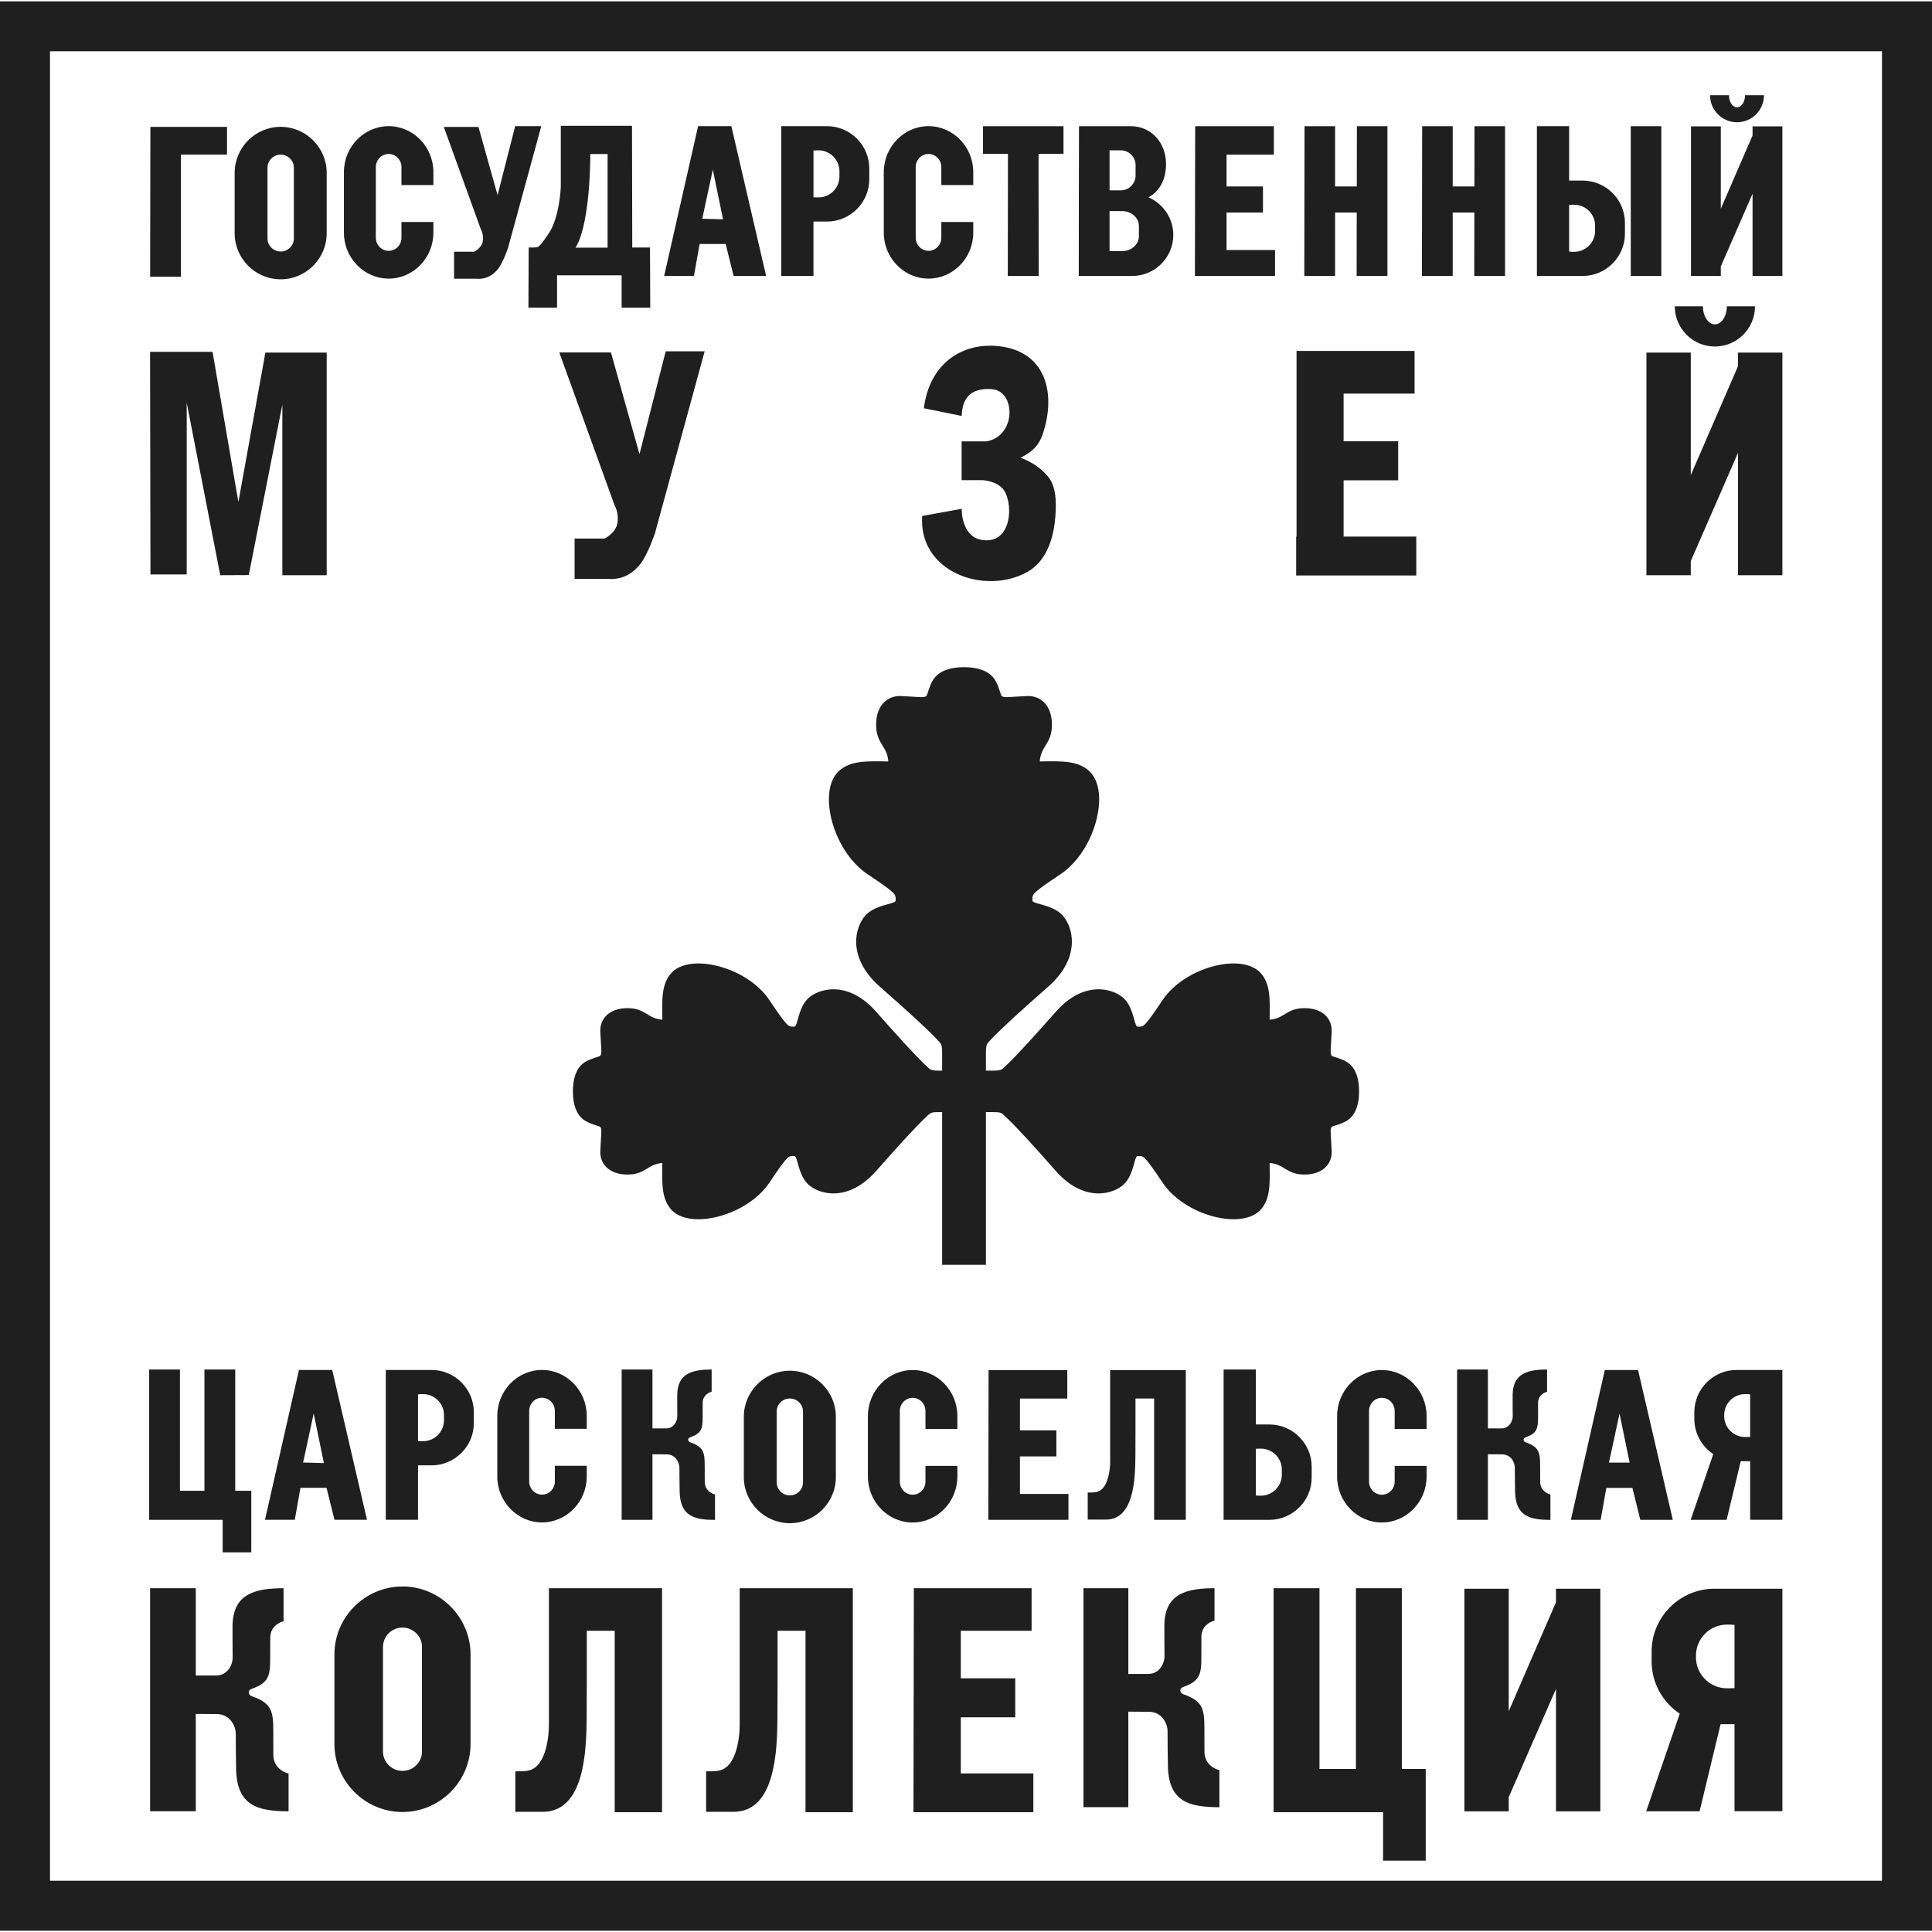 <?xml version="1.0" encoding="UTF-8"?> <!-- Creator: CorelDRAW 2018 (64-Bit) --> <svg xmlns="http://www.w3.org/2000/svg" xmlns:xlink="http://www.w3.org/1999/xlink" xml:space="preserve" width="15.24mm" height="15.24mm" style="shape-rendering:geometricPrecision; text-rendering:geometricPrecision; image-rendering:optimizeQuality; fill-rule:evenodd; clip-rule:evenodd" viewBox="0 0 1523.98 1523.98"> <defs> <style type="text/css"> <![CDATA[ .fil0 {fill:#1F1F1F} ]]> </style> </defs> <g id="Слой_x0020_1">  <path class="fil0" d="M142.73 121.94l36.35 0 0 -21.84 -60.45 0 -0.2 118.13 24.3 0 0 -96.29zm-0.78 1054.01l19.31 0 0 -95.69 24.29 0 0 95.69 12.66 0 0 7.54 0 15.38 0 25.65 -22.57 0 0 -25.65 -57.98 0 0 -5.17 0 -17.75 0 -95.69 24.29 0 0 95.69zm1214.43 77.24l-1.99 0 -2 0c-27.26,0 -49.57,22.28 -49.57,49.51l0 7.85c0,17.13 8.83,32.31 22.18,41.2l-26.48 77.03 42.13 0 16.56 -68.72 10.99 0 0 68.62 37.76 0c0,-58.6 0,-116.85 0,-175.49l-49.58 0zm7.84 28.3l-1.97 0c-13.45,0 -24.45,11 -24.45,24.43l0 1.41c0,12.66 9.79,23.16 22.19,24.31l0 0 0.03 0c0.74,0.08 1.49,0.11 2.23,0.11l1.97 0c0.76,0 1.52,-0.03 2.26,-0.11l1.72 0 0 -0.22 0 -49.6 0 0 0 0c-1.3,-0.21 -2.63,-0.33 -3.98,-0.33zm-174.12 68.36l37.27 -85.97 0 -10.69 34.98 0 0 175.59 -34.98 0 0 -96.55 -37.27 85.37 0 11.18 -34.98 0 0 -175.59 34.98 0 0 96.66zm-149.28 45.49l28.76 0 0 -142.56 36.2 0 0 142.56 18.85 0 0 11.24 0 22.91 0 38.22 -33.63 0 0 -38.22 -86.38 0 0 -7.69 0 -26.46 0 -142.56 36.2 0 0 142.56zm-150.79 -74.91l15.81 0 -0.01 -0.02c8.57,0 12.77,-8.03 12.74,-14.04 -0.03,-7.06 -0.17,-17.38 -0.1,-24.5 0.27,-25.65 18.94,-28.98 39.54,-29.09l0 25.68c-3.17,0.5 -10.41,4.19 -10.32,12.69 0.05,4.17 -0.08,10.18 -0.05,15.85 0.09,13.87 -1.36,19.2 -14.38,23.73 -3.29,1.14 -2.71,4.71 0.34,5.78 14.88,5.17 16.53,11.26 16.44,27.11 -0.04,6.47 0.1,13.34 0.05,18.11 -0.1,9.7 8.17,13.93 11.78,14.5l0 29.34c-23.53,-0.13 -40.31,-3.93 -40.62,-33.24 -0.09,-8.13 -0.3,-18.52 -0.27,-26.59 0.03,-6.86 -4.92,-15.46 -14.7,-15.46l-16.25 -0.12 0 75.34 -35.38 0 0 -172.72 35.38 0 0 67.65zm-74.92 78.46l-57.22 0 0 -44.26 42.95 0 0 -30.77 -42.95 0 0 -37.51 55.85 0 0 -33.57 -55.85 0 -37.04 0c0,58.91 -0.3,117.81 -0.3,176.72l0.3 0 37.04 0 57.22 0 0 -30.61zm-142.39 -146.11c-29.74,0 -59.5,0 -89.25,0l0 47.64 0 60.35c-0.01,8.8 -1.9,24.81 -9.42,32.19 -3.6,3.52 -7.74,4.16 -12.23,4.25l-4.83 0 0 31.98 22.2 -0.03c32.73,-0.49 33.83,-49.28 34.06,-73.83 0.13,-12.48 0.13,-44.02 0.11,-68.98l22.03 0 0 143.15 37.33 0 0 -143.15 0 -33.57zm-150.49 0c-29.75,0 -59.5,0 -89.25,0l0 47.64 0 60.35c-0.01,8.8 -1.91,24.81 -9.43,32.19 -3.59,3.52 -7.73,4.16 -12.22,4.25l-4.83 0 0 31.98 22.19 -0.03c32.74,-0.49 33.83,-49.28 34.07,-73.83 0.12,-12.48 0.12,-44.02 0.11,-68.98l22.02 0 0 143.15 37.34 0 0 -143.15 0 -33.57zm-204.74 -1.37l0 0c29.53,0 53.68,24.15 53.68,53.62l0 70.68c0,29.47 -24.15,53.61 -53.68,53.61l0 0c-29.54,0 -53.69,-24.13 -53.69,-53.61l0 -70.68c0,-29.49 24.15,-53.62 53.69,-53.62zm15.37 47.89l0 82.14 0.01 0.09c0.11,8.48 -6.89,15.36 -15.39,15.36 -8.49,0 -15.38,-6.87 -15.38,-15.36l0 -82.33c0,-8.48 6.89,-15.36 15.38,-15.36 8.5,0 15.5,6.9 15.39,15.36l-0.01 0.1zm-178.41 22.38l16.1 0 0 -0.01c8.73,0 13,-8.18 12.97,-14.3 -0.02,-7.19 -0.17,-17.71 -0.09,-24.96 0.27,-26.13 19.29,-29.52 40.26,-29.63l0 26.16c-3.22,0.51 -10.59,4.27 -10.51,12.92 0.05,4.25 -0.07,10.38 -0.04,16.14 0.08,14.13 -1.39,19.56 -14.64,24.17 -3.37,1.17 -2.78,4.81 0.34,5.89 15.15,5.27 16.83,11.48 16.73,27.62 -0.04,6.59 0.11,13.59 0.06,18.44 -0.11,9.89 8.32,14.19 12,14.77l0 29.89c-23.96,-0.14 -41.06,-4.01 -41.38,-33.86 -0.08,-8.29 -0.31,-18.86 -0.27,-27.08 0.03,-6.99 -5.01,-15.76 -14.98,-15.76l-16.55 -0.12 0 76.74 -36.04 0 0 -175.92 36.04 0 0 68.9zm1218.12 -241.05l-1.34 0 -1.34 0c-18.36,0 -33.39,15 -33.39,33.34l0 5.29c0,11.54 5.95,21.75 14.94,27.75l-17.83 51.86 28.37 0 11.15 -46.27 7.4 0 0 46.21 25.43 0c0,-39.47 0,-78.69 0,-118.18l-33.39 0zm5.28 19.06l-1.32 0c-9.06,0 -16.47,7.41 -16.47,16.45l0 0.95c0,8.53 6.59,15.59 14.94,16.37l0 0.01 0.03 0c0.49,0.04 0.99,0.06 1.5,0.06l1.32 0c0.52,0 1.02,-0.02 1.52,-0.06l1.16 0 0 -0.16 0 -33.4 0 0 0 0c-0.87,-0.14 -1.77,-0.22 -2.68,-0.22zm-442.49 -18.96c-19.88,0 -39.78,0 -59.66,0l0 31.85 0 40.34c-0.01,5.89 -1.28,16.59 -6.3,21.52 -2.4,2.36 -5.17,2.78 -8.17,2.85l-3.23 0 0 21.37 14.84 -0.02c21.88,-0.33 22.61,-32.94 22.77,-49.36 0.08,-8.34 0.08,-29.42 0.07,-46.11l14.72 0 0 95.7 24.96 0 0 -95.7 0 -22.44zm238.3 45.99l10.85 0 0 -0.01c5.89,0 8.76,-5.52 8.75,-9.65 -0.02,-4.84 -0.12,-11.93 -0.07,-16.82 0.19,-17.62 13.01,-19.9 27.15,-19.98l0 17.64c-2.17,0.34 -7.15,2.87 -7.09,8.71 0.04,2.86 -0.05,7 -0.02,10.88 0.05,9.53 -0.94,13.19 -9.88,16.3 -2.26,0.79 -1.86,3.24 0.23,3.97 10.22,3.55 11.35,7.74 11.29,18.62 -0.03,4.44 0.07,9.16 0.03,12.43 -0.06,6.66 5.61,9.57 8.09,9.96l0 20.15c-16.15,-0.09 -27.68,-2.7 -27.89,-22.83 -0.06,-5.58 -0.21,-12.71 -0.19,-18.26 0.02,-4.71 -3.37,-10.62 -10.1,-10.62l-11.15 -0.08 0 51.74 -24.3 0 0 -118.61 24.3 0 0 46.46zm-175.07 72.15l1.34 0 1.34 0c18.37,0 33.39,-15 33.39,-33.34l0 -8.57c0,-18.34 -15.04,-33.34 -33.39,-33.34l-1.34 0 -1.34 0 -7.96 0 0 -43.36 -25.43 0 0 43.36 0 4.69 0 28.65 0 8.57 0 33.34 33.39 0zm-5.28 -19.06l1.32 0c9.06,0 16.47,-7.41 16.47,-16.45l0 -4.23c0,-8.53 -6.59,-15.6 -14.94,-16.37l0 0 -0.02 0c-0.5,-0.05 -1.01,-0.07 -1.51,-0.07l-1.32 0c-0.51,0 -1.02,0.02 -1.52,0.07l-1.16 0 0 0.15 0 36.68 0 0 0.01 0c0.87,0.14 1.76,0.22 2.67,0.22zm-150.5 -1.41l-38.26 0 0 -29.58 28.72 0 0 -20.57 -28.72 0 0 -25.08 37.34 0 0 -22.44 -37.34 0 -24.75 0c0,39.38 -0.21,78.77 -0.21,118.14l0.21 0 24.75 0 38.26 0 0 -20.47zm247.21 -97.71l0 0c19.41,0 35.29,16.31 35.29,36.25l0 10.19 -25.18 0 0 -14.07 0 -0.07c0,-5.73 -4.53,-10.38 -10.11,-10.38 -5.58,0 -10.11,4.65 -10.11,10.38l0 55.66c0,5.73 4.53,10.39 10.11,10.39 5.58,0 10.19,-4.66 10.11,-10.39l0 -0.06 0 -12.29 25.18 0 0 8.41c0,19.94 -15.88,36.24 -35.29,36.24l0 0c-19.4,0 -35.28,-16.3 -35.28,-36.24l0 -47.77c0,-19.94 15.88,-36.25 35.28,-36.25zm175.87 0l-26.78 118.18 23.5 0 4.47 -25.22 20.57 0 6.26 25.22 25.63 0 -27.42 -118.18 -26.23 0zm3.27 73.02l16.31 0 -7.96 -38.7 -8.35 38.7zm-549.26 -73.02l0 0c19.41,0 35.29,16.32 35.29,36.25l0 10.19 -25.18 0 0 -14.07 0 -0.07c0,-5.73 -4.53,-10.38 -10.11,-10.38 -5.58,0 -10.11,4.65 -10.11,10.38l0 55.66c0,5.73 4.53,10.39 10.11,10.39 5.58,0 10.18,-4.66 10.11,-10.39l0 -0.06 0 -12.29 25.18 0 0 8.41c0,19.93 -15.88,36.24 -35.29,36.24l0 0c-19.41,0 -35.29,-16.3 -35.29,-36.24l0 -47.77c0,-19.94 15.88,-36.25 35.29,-36.25zm-96.86 0.54l0 0c19.96,0 36.29,16.32 36.29,36.25l0 47.77c0,19.93 -16.33,36.24 -36.29,36.24l0 0c-19.96,0 -36.29,-16.3 -36.29,-36.24l0 -47.77c0,-19.94 16.33,-36.25 36.29,-36.25zm10.39 32.37l0 55.53 0 0.06c0.08,5.73 -4.65,10.39 -10.39,10.39 -5.75,0 -10.4,-4.65 -10.4,-10.39l0 -55.66c0,-5.73 4.65,-10.38 10.4,-10.38 5.74,0 10.47,4.66 10.39,10.38l0 0.07zm-118.76 13.12l10.86 0 0 -0.01c5.88,0 8.76,-5.52 8.74,-9.65 -0.02,-4.85 -0.11,-11.93 -0.06,-16.82 0.18,-17.62 13.01,-19.9 27.14,-19.98l0 17.64c-2.17,0.34 -7.14,2.87 -7.08,8.71 0.03,2.87 -0.05,7 -0.03,10.88 0.06,9.53 -0.93,13.19 -9.87,16.3 -2.27,0.79 -1.87,3.24 0.23,3.97 10.21,3.55 11.35,7.74 11.28,18.62 -0.03,4.44 0.07,9.16 0.04,12.43 -0.07,6.67 5.61,9.57 8.09,9.96l0 20.15c-16.15,-0.09 -27.69,-2.7 -27.9,-22.83 -0.06,-5.59 -0.2,-12.71 -0.18,-18.26 0.02,-4.71 -3.38,-10.62 -10.1,-10.62l-11.16 -0.08 0 51.74 -24.29 0 0 -118.61 24.29 0 0 46.46zm-87.11 -46.09l0 0c19.4,0 35.28,16.31 35.28,36.24l0 10.19 -25.18 0 0 -14.07 0.01 -0.06c0,-5.74 -4.54,-10.38 -10.11,-10.38 -5.59,0 -10.11,4.64 -10.11,10.38l0 55.66c0,5.73 4.52,10.38 10.11,10.38 5.57,0 10.18,-4.65 10.11,-10.38l-0.01 -0.07 0 -12.28 25.18 0 0 8.41c0,19.93 -15.88,36.24 -35.28,36.24l0 0c-19.41,0 -35.29,-16.31 -35.29,-36.24l0 -47.78c0,-19.94 15.88,-36.24 35.29,-36.24zm-89.85 0l1.34 0 1.34 0c18.36,0 33.39,15 33.39,33.34l0 8.57c0,18.33 -15.03,33.34 -33.39,33.34l-1.34 0 -1.34 0 -7.96 0 0 42.93 -25.43 0c0,-39.47 0,-78.69 0,-118.18l33.39 0zm-5.28 19.06l1.32 0c9.05,0 16.47,7.41 16.47,16.45l0 4.23c0,8.53 -6.59,15.6 -14.95,16.37l0 0.01 -0.02 0c-0.49,0.04 -0.99,0.06 -1.5,0.06l-1.32 0c-0.52,0 -1.02,-0.02 -1.53,-0.06l-1.15 0 0 -0.16 0 -36.68 0 0 0 0c0.87,-0.14 1.77,-0.22 2.68,-0.22zm-96.61 -19.06l-26.78 118.18 23.5 0 4.47 -25.22 20.57 0 6.26 25.22 25.64 0 -27.43 -118.18 -26.23 0zm3.28 73.01l8.35 -38.7 8.04 39.15 -16.39 -0.45zm-239.11 -1152.6l1524 0 0 1521.9 -1524 0 0 -1521.9zm39.45 39.4l1445.09 0 0 1443.1 -1445.09 0 0 -1443.1zm721 485.83c-10.12,0.01 -18.66,2.47 -23.46,8.68 -2.68,3.46 -4.08,8.21 -5.72,13.18 -0.61,1.83 -2.95,1.89 -6.18,1.71l-13.94 -0.78c-10.98,-0.62 -19.8,7.08 -20.03,21.99 -0.25,15.74 8.76,17.03 9.61,29.57 -16.16,-0.18 -30.07,-1.09 -39.47,7.98 -4.61,4.45 -7.21,11.92 -7.41,20.83 -0.45,19.78 10.83,47.19 30.86,60.41 21.08,13.92 21.14,15.53 21.67,17.36 0.16,0.56 0.3,3.12 -0.01,3.61 -1.54,2.44 -14.04,2.68 -22.21,9.83 -4.04,3.54 -8.11,10.75 -8.71,19.87 -0.71,10.93 3.55,24.6 18.81,37.98 20.41,17.9 37.44,33.45 44.6,41.1 4,4.28 4.32,3.96 4.32,12.15l0 12.78 -1.35 0c-7.78,0 -7.48,-0.3 -11.54,-4.08 -7.25,-6.78 -22.01,-22.89 -39.01,-42.21 -12.7,-14.44 -25.67,-18.48 -36.04,-17.8 -8.65,0.56 -15.5,4.42 -18.85,8.24 -6.79,7.73 -7.02,19.57 -9.34,21.02 -0.46,0.29 -2.89,0.17 -3.42,0.01 -1.74,-0.5 -3.27,-0.55 -16.48,-20.51 -12.54,-18.96 -38.56,-29.63 -57.32,-29.21 -8.47,0.19 -15.56,2.65 -19.78,7.02 -8.61,8.9 -7.74,22.06 -7.57,37.35 -11.9,-0.81 -13.13,-9.32 -28.06,-9.1 -14.15,0.22 -21.46,8.57 -20.87,18.96l0.74 13.2c0.17,3.06 0.11,5.27 -1.62,5.85 -4.73,1.55 -9.23,2.88 -12.52,5.41 -5.89,4.54 -8.23,12.62 -8.23,22.2 0,9.59 2.34,17.67 8.23,22.2 3.29,2.54 7.79,3.87 12.52,5.42 1.73,0.57 1.79,2.79 1.62,5.85l-0.74 13.19c-0.59,10.39 6.72,18.74 20.87,18.96 14.93,0.23 16.16,-8.29 28.06,-9.1 -0.17,15.29 -1.04,28.46 7.57,37.36 4.22,4.36 11.31,6.82 19.78,7.01 18.76,0.43 44.78,-10.25 57.32,-29.2 13.21,-19.96 14.74,-20.01 16.48,-20.52 0.53,-0.15 2.96,-0.27 3.42,0.02 2.32,1.45 2.55,13.28 9.34,21.02 3.35,3.82 10.2,7.67 18.85,8.24 10.37,0.67 23.34,-3.36 36.04,-17.8 17,-19.33 31.76,-35.44 39.01,-42.21 4.06,-3.79 3.76,-4.09 11.54,-4.09l1.35 0 0 120.49c11.51,0 23.03,0 34.55,0l0 -120.49 4.44 0c7.77,0 7.48,0.3 11.53,4.09 7.26,6.77 22.02,22.88 39.01,42.21 12.7,14.44 25.68,18.47 36.05,17.8 8.65,-0.57 15.49,-4.42 18.85,-8.24 6.79,-7.74 7.01,-19.57 9.34,-21.02 0.46,-0.29 2.89,-0.17 3.42,-0.02 1.74,0.51 3.26,0.56 16.47,20.52 12.55,18.95 38.56,29.63 57.33,29.2 8.47,-0.19 15.55,-2.65 19.78,-7.01 8.6,-8.9 7.74,-22.07 7.56,-37.36 11.91,0.81 13.13,9.33 28.07,9.1 14.15,-0.22 21.46,-8.57 20.87,-18.96l-0.74 -13.19c-0.17,-3.06 -0.11,-5.28 1.62,-5.85 4.72,-1.55 9.23,-2.88 12.52,-5.42 5.88,-4.53 8.23,-12.61 8.23,-22.2 0,-9.58 -2.35,-17.66 -8.23,-22.2 -3.29,-2.53 -7.8,-3.86 -12.52,-5.41 -1.73,-0.58 -1.79,-2.79 -1.62,-5.85l0.74 -13.2c0.59,-10.39 -6.72,-18.74 -20.87,-18.96 -14.94,-0.22 -16.16,8.29 -28.07,9.1 0.18,-15.29 1.04,-28.45 -7.56,-37.35 -4.23,-4.37 -11.31,-6.83 -19.78,-7.02 -18.77,-0.42 -44.78,10.25 -57.33,29.21 -13.21,19.96 -14.73,20.01 -16.47,20.51 -0.53,0.16 -2.96,0.28 -3.42,-0.01 -2.33,-1.45 -2.55,-13.29 -9.34,-21.02 -3.36,-3.82 -10.2,-7.68 -18.85,-8.24 -10.37,-0.68 -23.35,3.36 -36.05,17.8 -16.99,19.32 -31.75,35.43 -39.01,42.21 -4.05,3.78 -3.76,4.08 -11.53,4.08l-4.44 0 0 -12.78c0,-8.19 0.31,-7.87 4.31,-12.15 7.16,-7.65 24.18,-23.2 44.6,-41.1 15.26,-13.38 19.52,-27.05 18.81,-37.98 -0.6,-9.12 -4.67,-16.33 -8.71,-19.87 -8.17,-7.15 -20.67,-7.39 -22.21,-9.83 -0.3,-0.49 -0.18,-3.05 -0.02,-3.61 0.54,-1.83 0.59,-3.44 21.69,-17.36 20.02,-13.22 31.29,-40.63 30.85,-60.41 -0.2,-8.91 -2.8,-16.38 -7.42,-20.83 -9.39,-9.07 -23.3,-8.16 -39.46,-7.98 0.85,-12.54 9.85,-13.83 9.61,-29.57 -0.23,-14.91 -9.05,-22.61 -20.02,-21.99l-13.95 0.78c-3.23,0.18 -5.58,0.12 -6.18,-1.71 -1.65,-4.97 -3.04,-9.72 -5.73,-13.18 -4.79,-6.21 -13.33,-8.67 -23.45,-8.68zm592.28 -252.94c17.48,0 31.64,-14.22 31.64,-31.75l-22.21 0c0,7.89 -4.22,14.28 -9.43,14.28 -5.21,0 -9.43,-6.39 -9.43,-14.28l-22.21 0c0,17.53 14.17,31.75 31.64,31.75zm-19.01 101.46l37.26 -85.97 0 -10.69 34.99 0 0 175.59 -34.99 0 0 -96.55 -37.26 85.37 0 11.18 -34.99 0 0 -175.59 34.99 0 0 96.66zm-1215.33 -97.27l49.28 0 20.38 118.48 21.3 -117.87 48.37 0 0 175.59 -34.98 0 0 -134.58 -26.5 134.48 -22.48 0.1 -26.47 -136.1 0 135.49 -28.59 0 -0.31 -175.59zm998.81 145.73l-57.34 0 0 -44.36 43.04 0 0 -30.83 -43.04 0 0 -37.6 55.97 0 0 -33.64 -55.97 0 -37.12 0 0 33.64 0 112.79 -0.3 0 0 30.68 0.3 0 37.12 0 57.34 0 0 -30.68zm-358.59 -95.15l-29.81 -6.07c3.9,-33 27.54,-50.97 55.96,-49.22 37.73,2.32 47.54,32.98 39.62,63.43 -3.4,13.09 -7.24,18.59 -19.37,24.87 9.12,3.06 17.42,9.31 22.2,15.43 6.8,8.72 6.04,23.9 4.95,34.26 -1.63,15.56 -7.41,32.33 -21.83,40.38 -33.15,18.47 -85.88,0.53 -82.9,-44.2l31.18 -5.62c0,9.21 3.52,22.6 15.91,24.54 25.05,3.93 24.93,-31.76 16.18,-40.73 -5.7,-5.85 -14.5,-6.44 -16.71,-6.44 -2.2,0 -15.44,0 -15.44,0l0 -30.6 19.62 0c23.66,-4.09 23.22,-39.81 4.26,-41.17 -14.02,-1 -23.31,4.38 -23.82,21.14zm-317.44 -50.09l40.77 0 22.51 80.21 20.68 -81.11 30.73 0 -39.25 143.69c0,0 -5.7,16.63 -11.33,23.92 -5.63,7.29 -12.47,10.63 -17.95,11.55 -5.47,0.91 -6.23,0.3 -6.23,0.3l-27.84 0 0 -31.75 23.58 0c0,0 8.82,-4.1 10.19,-12.15 1.37,-8.05 -2.13,-13.82 -2.13,-13.82l-43.73 -120.84zm916.23 -113.37l25.05 -57.79 0 -7.18 23.52 0 0 118.02 -23.52 0 0 -64.9 -25.05 57.39 0 7.51 -23.51 0 0 -118.02 23.51 0 0 64.97zm12.78 -68.21c11.75,0 21.27,-9.55 21.27,-21.34l-14.93 0c0,5.31 -2.84,9.6 -6.34,9.6 -3.5,0 -6.33,-4.29 -6.33,-9.6l-14.93 0c0,11.79 9.52,21.34 21.26,21.34zm-83.8 3.12l24.1 0 0 118.14 -24.1 0 0 -118.14zm-40.67 118.14l1.34 0 1.34 0c18.37,0 33.39,-15 33.39,-33.34l0 -8.57c0,-18.34 -15.03,-33.34 -33.39,-33.34l-1.34 0 -1.34 0 -7.96 0 0 -42.93 -25.42 0 0 42.93 0 4.69 0 28.65 0 8.57 0 33.34 33.38 0zm-5.28 -19.06l1.33 0c9.05,0 16.47,-7.4 16.47,-16.45l0 -4.23c0,-8.53 -6.6,-15.6 -14.95,-16.37l0 -0.01 -0.02 0c-0.5,-0.04 -1,-0.07 -1.5,-0.07l-1.33 0c-0.5,0 -1.02,0.03 -1.52,0.07l-1.16 0 0 0.16 0 36.68 0 0 0 0c0.87,0.14 1.77,0.22 2.68,0.22zm-94.51 -99.08l-24.09 0 -0.2 118.14 24.29 0 0 -50.05 17.08 0 -0.08 50.05 24.29 0c0,-39.38 0,-78.76 0,-118.14l-24.09 0 -0.09 47.52 -17.11 0 0 -47.52zm-140.14 97.68l-38.24 0 0 -29.59 28.71 0 0 -20.57 -28.71 0 0 -25.07 37.33 0 0 -22.45 -37.33 0 -24.76 0c0,39.38 -0.21,78.76 -0.21,118.14l0.21 0 24.76 0 38.24 0 0 -20.46zm47.37 -97.68l-24.1 0 -0.19 118.14 24.29 0 0 -50.05 17.07 0 -0.08 50.05 24.3 0c0,-39.38 0,-78.76 0,-118.14l-24.1 0 -0.08 47.52 -17.11 0 0 -47.52zm-177.91 0l-12.85 0 -11.25 0c-0.09,0 -0.18,108.23 -0.19,118.14l0.12 0 16.38 0 7.79 0 0.12 0 10.74 0 1.78 0 5.24 0c17.82,0 32.4,-14.56 32.4,-32.35l0 0c0,-13.27 -8.11,-24.74 -19.61,-29.72 9.47,-4.99 13.88,-14.94 13.88,-26.32l0 0c0,-16.36 -11.33,-29.75 -27.71,-29.75l-5.98 0 -10.86 0zm0 19.03l8.84 0c6.43,0 11.69,5.26 11.69,11.68l0 8.2c0,6.42 -5.26,11.68 -11.69,11.68l-8.84 0 0 -31.56zm0 47.93l9.96 0c7.25,0 13.18,5.26 13.18,11.68l0 8.2c0,6.42 -5.93,11.68 -13.18,11.68l-9.96 0 0 -31.56zm-55.99 -45.11l19.66 0 0 -21.85 -19.73 0 -24.02 0 -19.73 0 0 21.85 19.65 0 0 21.65 -0.12 74.64 0.12 0 24.17 0 0.13 0 -0.13 -74.64 0 -21.65zm-86.81 -21.89l0 0c19.41,0 35.29,16.31 35.29,36.24l0 10.2 -25.19 0 0 -14.07 0 -0.06c0,-5.74 -4.52,-10.38 -10.1,-10.38 -5.58,0 -10.11,4.64 -10.11,10.38l0 55.65c0,5.74 4.53,10.38 10.11,10.38 5.58,0 10.18,-4.65 10.1,-10.38l0 -0.06 0 -12.29 25.19 0 0 8.41c0,19.93 -15.88,36.24 -35.29,36.24l0 0c-19.41,0 -35.29,-16.3 -35.29,-36.24l0 -47.78c0,-19.93 15.88,-36.24 35.29,-36.24zm-82.8 0l1.34 0 1.35 0c18.36,0 33.38,15.01 33.38,33.34l0 8.58c0,18.33 -15.02,33.33 -33.38,33.33l-1.35 0 -1.34 0 -7.96 0 0 42.93 -25.42 0c0,-39.46 0,-78.68 0,-118.18l33.38 0zm-5.28 19.07l1.33 0c9.05,0 16.47,7.4 16.47,16.45l0 4.22c0,8.54 -6.6,15.6 -14.95,16.38l0 0 -0.02 0c-0.5,0.04 -1,0.07 -1.5,0.07l-1.33 0c-0.51,0 -1.02,-0.03 -1.52,-0.07l-1.16 0 0 -0.15 0 -36.68 0 0 0.01 0c0.87,-0.14 1.76,-0.22 2.67,-0.22zm-93.68 -19.07l-26.79 118.18 23.51 0 4.47 -25.21 20.57 0 6.26 25.21 25.64 0 -27.43 -118.18 -26.23 0zm3.28 73.02l8.34 -38.7 8.05 39.15 -16.39 -0.45zm-114.54 44.63l50.94 0 0 25.53 22.58 0 -0.2 -47.45 -14 0 -0.2 -95.99 -56.16 0c0,16 0.06,32.01 0,48.01 0,0 -0.85,24.05 -9.52,36.89 -8.68,12.84 -8.08,10.68 -13.02,11.09l-2.8 0 -0.2 47.45 22.58 0 0 -25.53zm26.22 -95.65l13.65 0 0 73.82 -25.32 0c10,-15.53 11.76,-58.07 11.67,-73.82zm-115.55 -21.39l27.33 0 15.09 53.78 13.87 -54.39 20.6 0 -26.31 96.34c0,0 -3.82,11.15 -7.6,16.04 -3.77,4.89 -8.36,7.13 -12.03,7.74 -3.67,0.61 -4.18,0.21 -4.18,0.21l-18.67 0 0 -21.29 15.81 0c0,0 5.92,-2.75 6.84,-8.14 0.91,-5.4 -1.43,-9.27 -1.43,-9.27l-29.32 -81.02zm-43.5 -0.61l0 0c19.41,0 35.29,16.32 35.29,36.24l0 10.2 -25.19 0 0 -14.07 0.01 -0.06c0,-5.74 -4.53,-10.38 -10.12,-10.38 -5.57,0 -10.1,4.64 -10.1,10.38l0 55.65c0,5.74 4.53,10.38 10.1,10.38 5.59,0 10.19,-4.65 10.12,-10.38l-0.01 -0.06 0 -12.29 25.19 0 0 8.41c0,19.93 -15.88,36.24 -35.29,36.24l0 0c-19.41,0 -35.29,-16.3 -35.29,-36.24l0 -47.78c0,-19.93 15.88,-36.24 35.29,-36.24zm-85.18 0.54l0 0c19.96,0 36.29,16.32 36.29,36.25l0 47.78c0,19.92 -16.33,36.24 -36.29,36.24l0 0c-19.96,0 -36.29,-16.31 -36.29,-36.24l0 -47.78c0,-19.94 16.33,-36.25 36.29,-36.25zm10.39 32.37l0 55.53 0 0.06c0.08,5.73 -4.65,10.38 -10.39,10.38 -5.75,0 -10.4,-4.64 -10.4,-10.38l0 -55.65c0,-5.74 4.65,-10.38 10.4,-10.38 5.74,0 10.47,4.65 10.39,10.38l0 0.06z"></path> </g> </svg> 